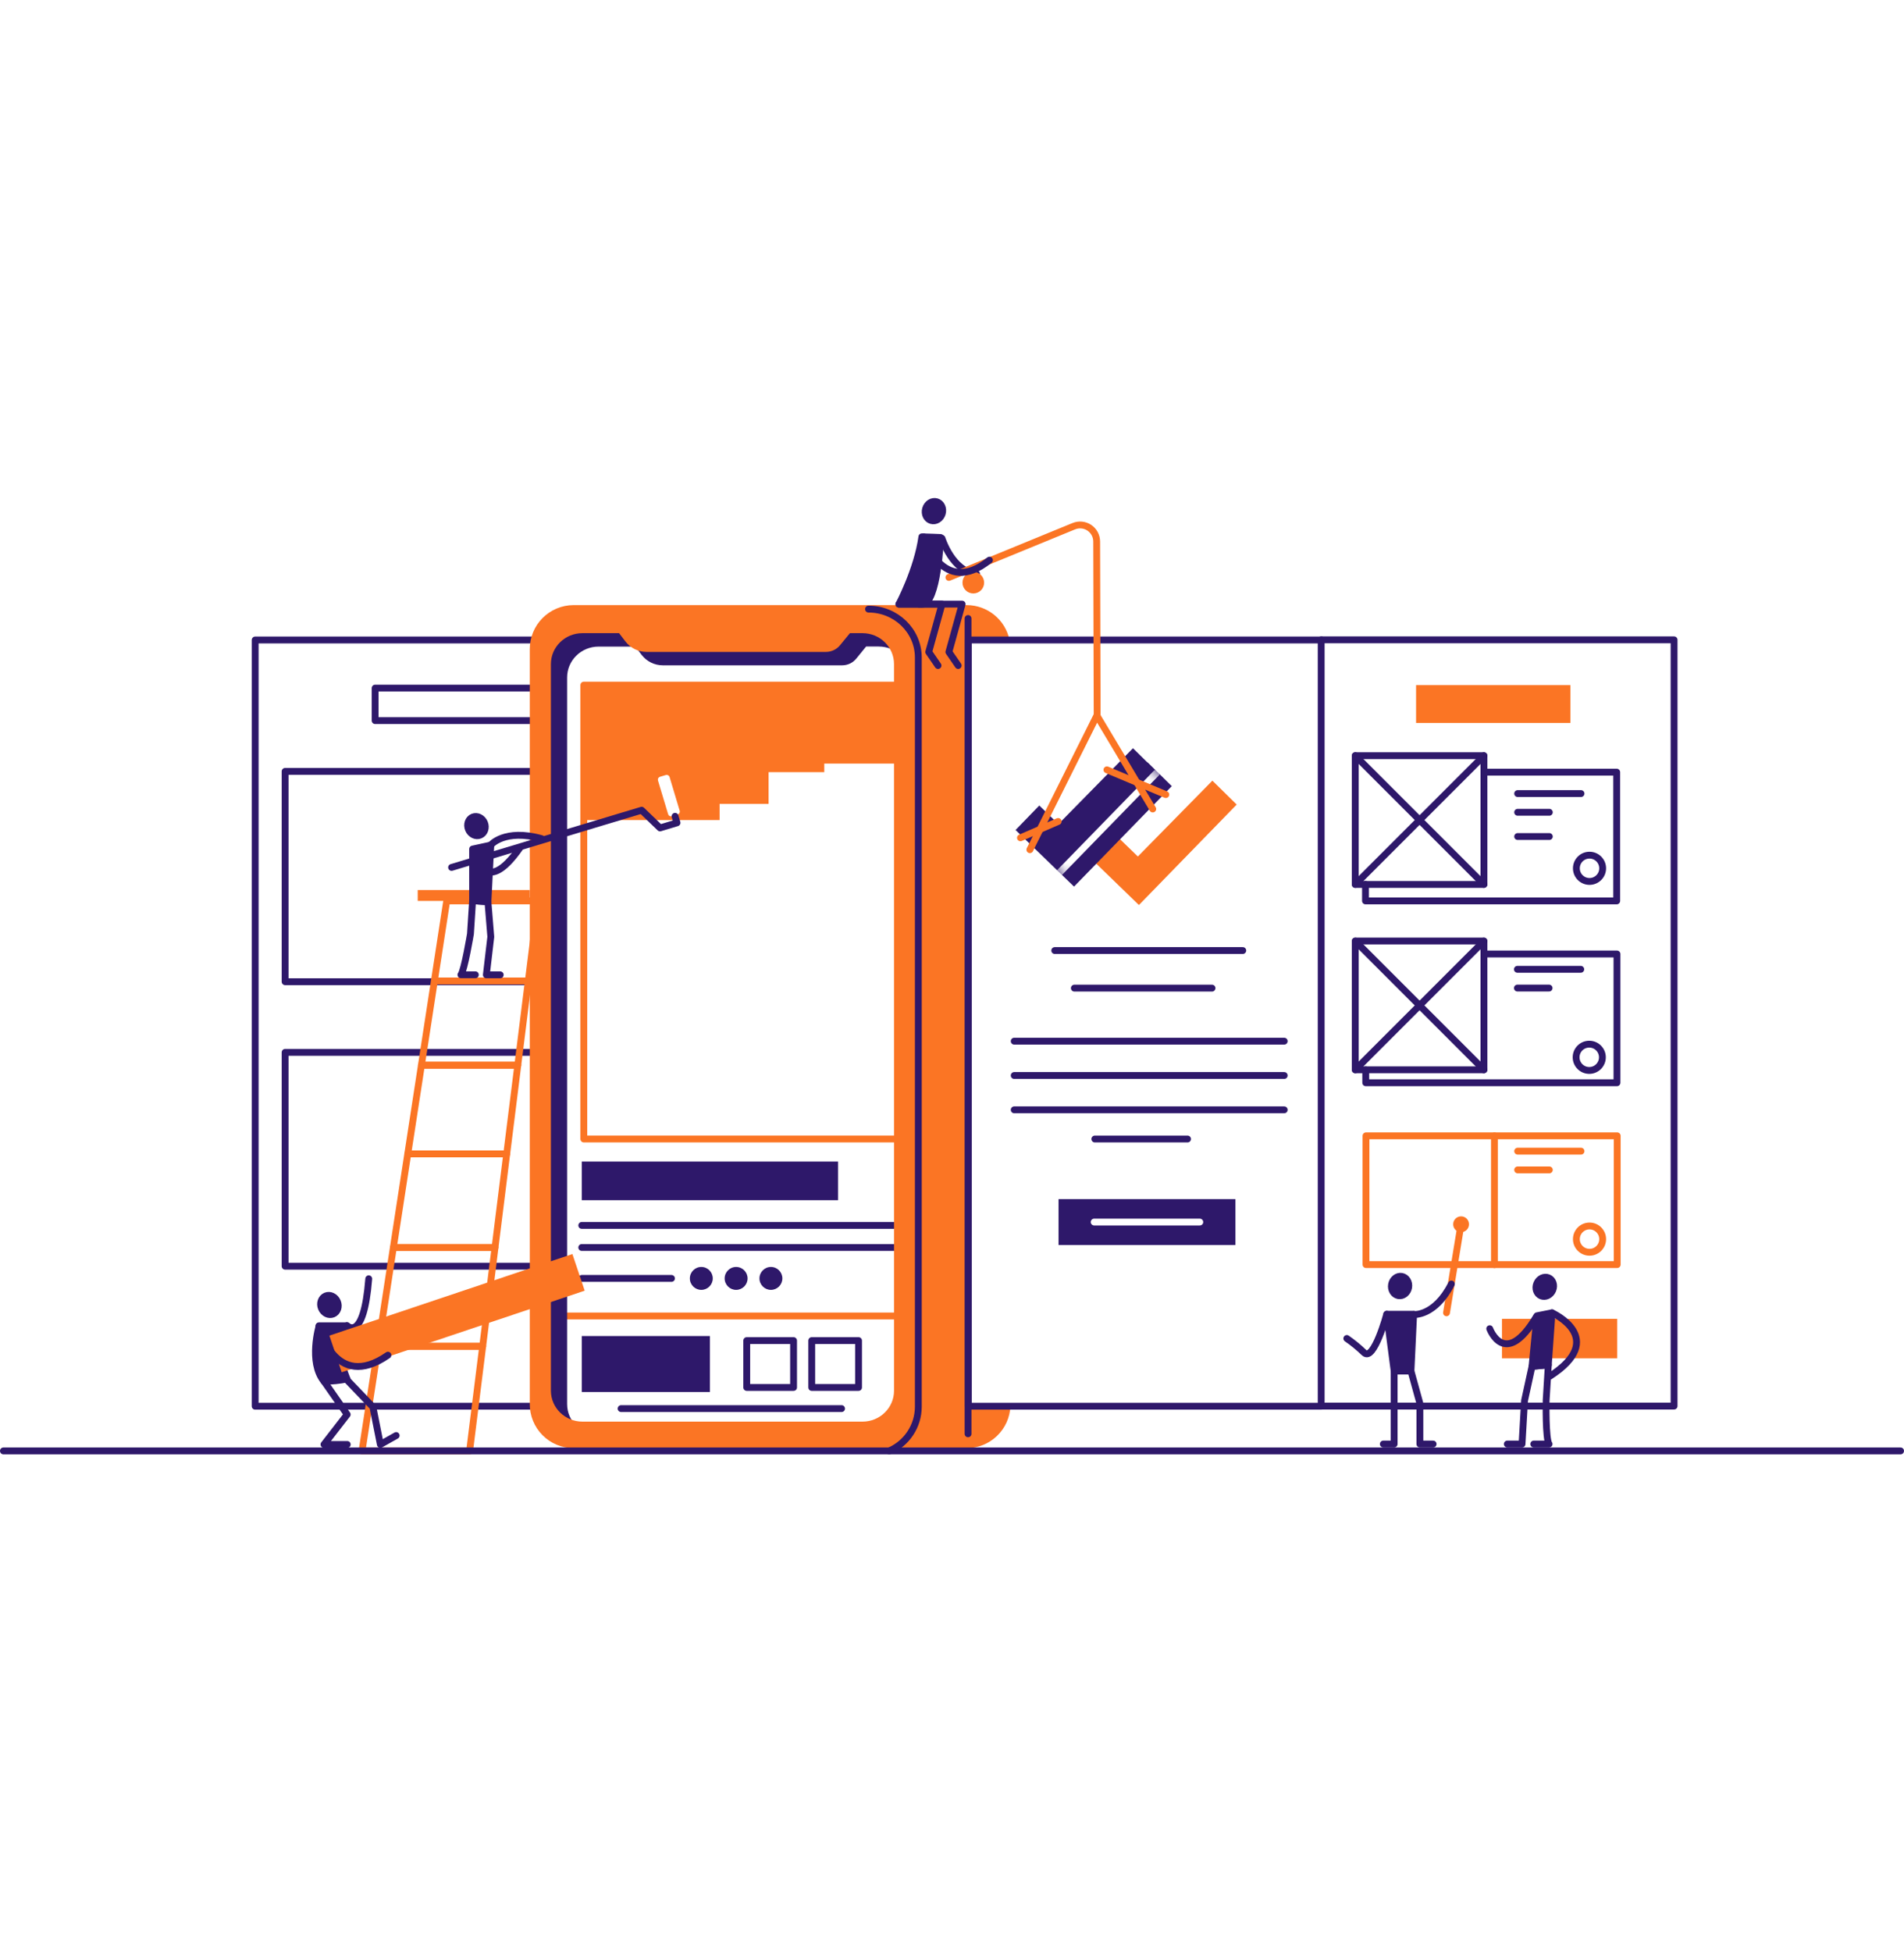 <svg width="160" height="164" viewBox="0 0 160 164" fill="none" xmlns="http://www.w3.org/2000/svg">
<rect width="160" height="164" fill="white"/>
<g clip-path="url(#clip0_17217_3397)">
<path d="M45.251 118.123H21.443V53.758H45.11" stroke="#2E186A" stroke-width="0.575" stroke-linecap="round" stroke-linejoin="round"/>
<path d="M45.11 64.795H23.959V82.463H45.11V64.795Z" stroke="#2E186A" stroke-width="0.575" stroke-linecap="round" stroke-linejoin="round"/>
<path d="M45.11 88.398H23.959V106.361H45.11V88.398Z" stroke="#2E186A" stroke-width="0.575" stroke-linecap="round" stroke-linejoin="round"/>
<path d="M44.52 60.531H31.524V57.801H44.52" stroke="#2E186A" stroke-width="0.575" stroke-linecap="round" stroke-linejoin="round"/>
<path d="M39.463 121.876H30.424L31.777 113.091H40.562L39.463 121.876Z" stroke="#FB7524" stroke-width="0.575" stroke-linecap="round" stroke-linejoin="round"/>
<path d="M40.561 113.091H31.777L33.056 104.789H41.599L40.561 113.091Z" stroke="#FB7524" stroke-width="0.575" stroke-linecap="round" stroke-linejoin="round"/>
<path d="M41.599 104.789H33.056L34.266 96.928H42.581L41.599 104.789Z" stroke="#FB7524" stroke-width="0.575" stroke-linecap="round" stroke-linejoin="round"/>
<path d="M42.581 96.928H34.266L35.413 89.477H43.513L42.581 96.928Z" stroke="#FB7524" stroke-width="0.575" stroke-linecap="round" stroke-linejoin="round"/>
<path d="M43.513 89.477H35.413L36.502 82.401H44.397L43.513 89.477Z" stroke="#FB7524" stroke-width="0.575" stroke-linecap="round" stroke-linejoin="round"/>
<path d="M44.397 82.401H36.502L37.538 75.676H45.238L44.397 82.401Z" stroke="#FB7524" stroke-width="0.575" stroke-linecap="round" stroke-linejoin="round"/>
<path d="M44.52 74.763H35.103V75.676H44.52V74.763Z" fill="#FB7524"/>
<path d="M66.686 112.61H62.751V116.545H66.686V112.61Z" stroke="#2E186A" stroke-width="0.575" stroke-linecap="round" stroke-linejoin="round"/>
<path d="M72.147 112.61H68.213V116.545H72.147V112.61Z" stroke="#2E186A" stroke-width="0.575" stroke-linecap="round" stroke-linejoin="round"/>
<path d="M59.658 112.227H48.888V116.927H59.658V112.227Z" fill="#2E186A"/>
<path d="M52.194 118.323H70.719" stroke="#2E186A" stroke-width="0.575" stroke-linecap="round" stroke-linejoin="round"/>
<path d="M46.643 110.544H76.493" stroke="#FB7524" stroke-width="0.575" stroke-linecap="round" stroke-linejoin="round"/>
<path d="M48.888 107.387H56.428" stroke="#2E186A" stroke-width="0.575" stroke-linecap="round" stroke-linejoin="round"/>
<path d="M58.934 108.349C59.465 108.349 59.896 107.918 59.896 107.387C59.896 106.855 59.465 106.424 58.934 106.424C58.402 106.424 57.971 106.855 57.971 107.387C57.971 107.918 58.402 108.349 58.934 108.349Z" fill="#2E186A"/>
<path d="M61.858 108.349C62.39 108.349 62.821 107.918 62.821 107.387C62.821 106.855 62.39 106.424 61.858 106.424C61.326 106.424 60.895 106.855 60.895 107.387C60.895 107.918 61.326 108.349 61.858 108.349Z" fill="#2E186A"/>
<path d="M64.783 108.349C65.314 108.349 65.745 107.918 65.745 107.387C65.745 106.855 65.314 106.424 64.783 106.424C64.251 106.424 63.82 106.855 63.82 107.387C63.82 107.918 64.251 108.349 64.783 108.349Z" fill="#2E186A"/>
<path d="M48.888 104.789H75.575" stroke="#2E186A" stroke-width="0.575" stroke-linecap="round" stroke-linejoin="round"/>
<path d="M48.888 102.935H75.575" stroke="#2E186A" stroke-width="0.575" stroke-linecap="round" stroke-linejoin="round"/>
<path d="M70.427 97.571H48.888V100.817H70.427V97.571Z" fill="#2E186A"/>
<path d="M75.575 57.551H49.06V95.675H75.575V57.551Z" stroke="#FB7524" stroke-width="0.575" stroke-linecap="round" stroke-linejoin="round"/>
<path d="M76.492 117.947C76.492 119.385 75.305 120.543 73.841 120.543H50.308C48.843 120.543 47.657 119.381 47.657 117.947V56.909C47.657 55.471 48.843 54.313 50.308 54.313H53.385L53.914 55.004C54.124 55.278 54.394 55.501 54.703 55.654C55.012 55.807 55.352 55.887 55.697 55.888H70.771C71 55.887 71.227 55.835 71.434 55.736C71.64 55.636 71.822 55.492 71.966 55.312L72.783 54.308H73.838C75.302 54.308 76.489 55.47 76.489 56.904L76.492 117.947ZM77.174 51.955H49.55C49.066 51.958 48.587 52.056 48.141 52.243C47.694 52.431 47.289 52.705 46.949 53.049C46.608 53.393 46.339 53.801 46.156 54.249C45.973 54.697 45.88 55.177 45.882 55.661V119.068C45.882 121.114 47.525 121.617 49.55 121.617H77.174C79.2 121.617 80.841 121.114 80.841 119.068V55.661C80.844 55.177 80.751 54.697 80.568 54.249C80.385 53.801 80.116 53.393 79.775 53.049C79.435 52.705 79.03 52.431 78.584 52.243C78.137 52.056 77.658 51.958 77.174 51.955Z" fill="#2E186A"/>
<path d="M81.37 118.123V53.758H84.833C84.662 52.933 84.212 52.192 83.559 51.658C82.906 51.125 82.09 50.832 81.247 50.829H48.187C47.703 50.831 47.224 50.929 46.778 51.117C46.332 51.304 45.927 51.578 45.586 51.922C45.246 52.266 44.976 52.674 44.793 53.122C44.61 53.57 44.517 54.05 44.52 54.534V117.941C44.517 118.425 44.61 118.905 44.793 119.353C44.976 119.801 45.246 120.209 45.586 120.553C45.927 120.897 46.332 121.171 46.778 121.358C47.224 121.546 47.703 121.644 48.187 121.646H81.247C82.193 121.642 83.101 121.273 83.783 120.617C84.465 119.961 84.868 119.068 84.91 118.123H81.37ZM75.128 116.819C75.128 118.257 73.941 119.416 72.478 119.416H48.944C47.48 119.416 46.294 118.254 46.294 116.819V55.781C46.294 54.348 47.48 53.185 48.944 53.185H52.023L52.552 53.876C52.761 54.151 53.031 54.374 53.34 54.527C53.649 54.681 53.99 54.761 54.335 54.761H69.409C69.638 54.76 69.864 54.708 70.071 54.608C70.278 54.509 70.459 54.365 70.603 54.186L71.422 53.185H72.477C73.94 53.185 75.127 54.348 75.127 55.781L75.128 116.819Z" fill="#FB7524"/>
<path d="M72.985 51.166C75.297 51.166 77.17 52.988 77.17 55.225V118.185C77.165 118.97 76.931 119.737 76.498 120.392C76.065 121.047 75.451 121.563 74.73 121.876" stroke="#2E186A" stroke-width="0.575" stroke-linecap="round" stroke-linejoin="round"/>
<path d="M111.025 53.746V53.759H81.37V118.123H111.025V118.111H140.679V53.746H111.025Z" stroke="#2E186A" stroke-width="0.575" stroke-linecap="round" stroke-linejoin="round"/>
<path d="M111.024 118.111V53.746" stroke="#2E186A" stroke-width="0.575" stroke-linecap="round" stroke-linejoin="round"/>
<path d="M81.349 51.955V120.441" stroke="#2E186A" stroke-width="0.575" stroke-linecap="round" stroke-linejoin="round"/>
<path d="M101.881 65.575L95.618 71.945L94.007 70.385L92.013 72.444L95.708 76.022L103.924 67.583L101.881 65.575Z" fill="#FB7524"/>
<path d="M103.818 100.725H88.953V104.582H103.818V100.725Z" fill="#2E186A"/>
<path d="M91.948 102.653H100.823" stroke="white" stroke-width="0.575" stroke-linecap="round" stroke-linejoin="round"/>
<path d="M88.634 79.845H104.435" stroke="#2E186A" stroke-width="0.575" stroke-linecap="round" stroke-linejoin="round"/>
<path d="M90.281 83.002H101.851" stroke="#2E186A" stroke-width="0.575" stroke-linecap="round" stroke-linejoin="round"/>
<path d="M85.227 87.458H107.917" stroke="#2E186A" stroke-width="0.575" stroke-linecap="round" stroke-linejoin="round"/>
<path d="M85.227 90.341H107.917" stroke="#2E186A" stroke-width="0.575" stroke-linecap="round" stroke-linejoin="round"/>
<path d="M85.227 93.225H107.917" stroke="#2E186A" stroke-width="0.575" stroke-linecap="round" stroke-linejoin="round"/>
<path d="M92.003 95.676H99.792" stroke="#2E186A" stroke-width="0.575" stroke-linecap="round" stroke-linejoin="round"/>
<path d="M98.47 66.037L96.427 64.028L96.416 64.039L95.208 62.852L88.947 69.221L88.553 68.839L88.551 68.841L87.334 67.663L85.341 69.721L89.036 73.299L89.037 73.297L90.254 74.475L98.47 66.037Z" fill="#2E186A"/>
<mask id="mask0_17217_3397" style="mask-type:luminance" maskUnits="userSpaceOnUse" x="85" y="62" width="14" height="13">
<path d="M98.47 66.037L96.427 64.028L96.416 64.039L95.208 62.852L88.947 69.221L88.553 68.839L88.551 68.841L87.334 67.663L85.341 69.721L89.036 73.299L89.037 73.297L90.254 74.475L98.47 66.037Z" fill="white"/>
</mask>
<g mask="url(#mask0_17217_3397)">
<path d="M89.035 73.299L97.168 64.946" stroke="white" stroke-width="0.575" stroke-linecap="round" stroke-linejoin="round"/>
</g>
<path d="M135.9 95.409H114.789V106.224H135.9V95.409Z" stroke="#FB7524" stroke-width="0.575" stroke-linecap="round" stroke-linejoin="round"/>
<path d="M127.535 96.697H132.858" stroke="#FB7524" stroke-width="0.575" stroke-linecap="round" stroke-linejoin="round"/>
<path d="M127.535 98.27H130.196" stroke="#FB7524" stroke-width="0.575" stroke-linecap="round" stroke-linejoin="round"/>
<path d="M133.573 105.191C134.183 105.191 134.677 104.697 134.677 104.087C134.677 103.477 134.183 102.982 133.573 102.982C132.963 102.982 132.468 103.477 132.468 104.087C132.468 104.697 132.963 105.191 133.573 105.191Z" stroke="#FB7524" stroke-width="0.575" stroke-linecap="round" stroke-linejoin="round"/>
<path d="M125.584 95.415V106.23" stroke="#FB7524" stroke-width="0.575" stroke-linecap="round" stroke-linejoin="round"/>
<path d="M127.513 81.422H132.837" stroke="#2E186A" stroke-width="0.575" stroke-linecap="round" stroke-linejoin="round"/>
<path d="M127.513 82.997H130.175" stroke="#2E186A" stroke-width="0.575" stroke-linecap="round" stroke-linejoin="round"/>
<path d="M133.551 89.918C134.161 89.918 134.655 89.423 134.655 88.813C134.655 88.203 134.161 87.709 133.551 87.709C132.941 87.709 132.446 88.203 132.446 88.813C132.446 89.423 132.941 89.918 133.551 89.918Z" stroke="#2E186A" stroke-width="0.575" stroke-linecap="round" stroke-linejoin="round"/>
<path d="M124.701 80.135H135.88V90.95H114.769V89.863" stroke="#2E186A" stroke-width="0.575" stroke-linecap="round" stroke-linejoin="round"/>
<path d="M124.7 79.048H113.885V89.863H124.7V79.048Z" stroke="#2E186A" stroke-width="0.575" stroke-linecap="round" stroke-linejoin="round"/>
<path d="M124.7 79.048L113.885 89.863" stroke="#2E186A" stroke-width="0.575" stroke-linecap="round" stroke-linejoin="round"/>
<path d="M113.885 79.048L124.7 89.863" stroke="#2E186A" stroke-width="0.575" stroke-linecap="round" stroke-linejoin="round"/>
<path d="M127.534 66.66H132.858" stroke="#2E186A" stroke-width="0.575" stroke-linecap="round" stroke-linejoin="round"/>
<path d="M127.534 68.233H130.196" stroke="#2E186A" stroke-width="0.575" stroke-linecap="round" stroke-linejoin="round"/>
<path d="M127.534 70.268H130.196" stroke="#2E186A" stroke-width="0.575" stroke-linecap="round" stroke-linejoin="round"/>
<path d="M133.572 74.042C134.182 74.042 134.677 73.548 134.677 72.938C134.677 72.328 134.182 71.833 133.572 71.833C132.962 71.833 132.468 72.328 132.468 72.938C132.468 73.548 132.962 74.042 133.572 74.042Z" stroke="#2E186A" stroke-width="0.575" stroke-linecap="round" stroke-linejoin="round"/>
<path d="M124.7 64.86H135.858V75.676H114.747V74.292" stroke="#2E186A" stroke-width="0.575" stroke-linecap="round" stroke-linejoin="round"/>
<path d="M124.7 63.477H113.885V74.292H124.7V63.477Z" stroke="#2E186A" stroke-width="0.575" stroke-linecap="round" stroke-linejoin="round"/>
<path d="M124.7 63.477L113.885 74.292" stroke="#2E186A" stroke-width="0.575" stroke-linecap="round" stroke-linejoin="round"/>
<path d="M113.885 63.477L124.7 74.292" stroke="#2E186A" stroke-width="0.575" stroke-linecap="round" stroke-linejoin="round"/>
<path d="M135.901 110.783H126.216V114.096H135.901V110.783Z" fill="#FB7524"/>
<path d="M131.965 57.551H118.998V60.729H131.965V57.551Z" fill="#FB7524"/>
<path d="M49.057 57.551V64.139H49.083V68.884H60.472V67.528H64.588V64.86H69.266V64.139H75.573V57.551H49.057ZM56.95 68.41L56.455 68.558C56.424 68.568 56.391 68.571 56.358 68.568C56.326 68.564 56.294 68.555 56.266 68.539C56.237 68.524 56.211 68.503 56.19 68.478C56.17 68.452 56.154 68.423 56.145 68.392L55.293 65.561C55.284 65.529 55.281 65.496 55.284 65.464C55.287 65.431 55.297 65.399 55.312 65.371C55.328 65.342 55.349 65.316 55.374 65.295C55.4 65.275 55.429 65.259 55.46 65.25L55.955 65.101C55.986 65.092 56.019 65.089 56.052 65.092C56.084 65.095 56.116 65.105 56.145 65.12C56.174 65.136 56.199 65.157 56.22 65.182C56.241 65.208 56.256 65.237 56.266 65.268L57.117 68.103C57.135 68.166 57.127 68.233 57.096 68.29C57.065 68.348 57.013 68.391 56.95 68.41Z" fill="#FB7524"/>
<path d="M56.728 68.569L56.893 69.116L55.465 69.546L53.92 68.058L37.948 72.863" stroke="#2E186A" stroke-width="0.575" stroke-linecap="round" stroke-linejoin="round"/>
<path d="M42.034 81.886H40.869L41.244 78.694L41.003 75.751L39.714 75.655L39.534 78.447C39.534 78.447 39.025 81.508 38.734 81.882H39.944" stroke="#2E186A" stroke-width="0.575" stroke-linecap="round" stroke-linejoin="round"/>
<path d="M40.355 70.151C40.727 69.996 40.886 69.531 40.712 69.112C40.537 68.694 40.094 68.48 39.723 68.635C39.351 68.79 39.192 69.255 39.367 69.674C39.541 70.093 39.984 70.306 40.355 70.151Z" fill="#2E186A" stroke="#2E186A" stroke-width="0.575" stroke-linecap="round" stroke-linejoin="round"/>
<path d="M39.944 71.612C39.944 71.612 40.647 75.594 43.714 71.182" stroke="#2E186A" stroke-width="0.575" stroke-linecap="round" stroke-linejoin="round"/>
<path d="M41.244 70.979C41.244 70.979 42.394 69.582 45.499 70.443" stroke="#2E186A" stroke-width="0.575" stroke-linecap="round" stroke-linejoin="round"/>
<path d="M39.714 75.659V71.32L41.244 70.988L41.003 75.751L39.714 75.659Z" fill="#2E186A" stroke="#2E186A" stroke-width="0.575" stroke-linecap="round" stroke-linejoin="round"/>
<path d="M79.18 43.146C79.311 42.711 79.104 42.265 78.719 42.149C78.333 42.033 77.915 42.292 77.784 42.726C77.654 43.161 77.86 43.607 78.246 43.723C78.631 43.839 79.049 43.58 79.18 43.146Z" fill="#2E186A" stroke="#2E186A" stroke-width="0.575" stroke-linecap="round" stroke-linejoin="round"/>
<path d="M79.159 45.223C79.159 45.223 80.022 48.016 82.062 48.202" stroke="#2E186A" stroke-width="0.575" stroke-linecap="round" stroke-linejoin="round"/>
<path d="M75.537 50.751C75.537 50.751 77.094 47.827 77.467 45.094C77.885 45.099 79.042 45.15 79.042 45.15C79.042 45.15 78.803 50.751 77.51 50.751H75.537Z" fill="#2E186A" stroke="#2E186A" stroke-width="0.575" stroke-linecap="round" stroke-linejoin="round"/>
<path d="M75.537 50.747H79.159L78.045 54.767L78.826 55.904" stroke="#2E186A" stroke-width="0.575" stroke-linecap="round" stroke-linejoin="round"/>
<path d="M77.231 50.747H80.852L79.738 54.767L80.52 55.904" stroke="#2E186A" stroke-width="0.575" stroke-linecap="round" stroke-linejoin="round"/>
<path d="M86.545 71.374L92.173 60.105L96.869 67.957" stroke="#FB7524" stroke-width="0.575" stroke-linecap="round" stroke-linejoin="round"/>
<path d="M92.198 60.313L92.157 45.483C92.156 45.255 92.1 45.031 91.992 44.83C91.884 44.629 91.729 44.458 91.54 44.331C91.35 44.204 91.132 44.126 90.906 44.103C90.679 44.08 90.45 44.114 90.239 44.2L79.74 48.504" stroke="#FB7524" stroke-width="0.575" stroke-linecap="round" stroke-linejoin="round"/>
<path d="M81.791 49.852C82.293 49.852 82.7 49.446 82.7 48.944C82.7 48.442 82.293 48.035 81.791 48.035C81.289 48.035 80.882 48.442 80.882 48.944C80.882 49.446 81.289 49.852 81.791 49.852Z" fill="#FB7524"/>
<path d="M77.62 45.095C77.62 45.095 79.202 50.213 83.147 47.052" stroke="#2E186A" stroke-width="0.575" stroke-linecap="round" stroke-linejoin="round"/>
<path d="M85.754 70.376L88.92 69.003" stroke="#FB7524" stroke-width="0.575" stroke-linecap="round" stroke-linejoin="round"/>
<path d="M97.968 66.745L93.019 64.665" stroke="#FB7524" stroke-width="0.575" stroke-linecap="round" stroke-linejoin="round"/>
<path d="M120.43 121.3H119.317V117.881L118.568 115.165H117.155V121.3H116.244" stroke="#2E186A" stroke-width="0.575" stroke-linecap="round" stroke-linejoin="round"/>
<path d="M117.155 115.165L116.531 110.397H118.793L118.568 115.165H117.155Z" fill="#2E186A" stroke="#2E186A" stroke-width="0.575" stroke-linecap="round" stroke-linejoin="round"/>
<path d="M118.372 108.15C118.449 107.703 118.191 107.285 117.794 107.216C117.398 107.147 117.014 107.454 116.936 107.901C116.858 108.348 117.117 108.766 117.513 108.835C117.91 108.904 118.294 108.597 118.372 108.15Z" fill="#2E186A" stroke="#2E186A" stroke-width="0.575" stroke-linecap="round" stroke-linejoin="round"/>
<path d="M116.531 110.397C116.531 110.397 115.452 114.401 114.633 113.626C114.181 113.189 113.694 112.79 113.177 112.433" stroke="#2E186A" stroke-width="0.575" stroke-linecap="round" stroke-linejoin="round"/>
<path d="M121.555 110.275L122.758 102.954" stroke="#FB7524" stroke-width="0.575" stroke-linecap="round" stroke-linejoin="round"/>
<path d="M122.781 103.504C123.149 103.504 123.446 103.206 123.446 102.839C123.446 102.471 123.149 102.173 122.781 102.173C122.414 102.173 122.116 102.471 122.116 102.839C122.116 103.206 122.414 103.504 122.781 103.504Z" fill="#FB7524"/>
<path d="M118.793 110.419C118.793 110.419 120.568 110.595 121.964 107.857" stroke="#2E186A" stroke-width="0.575" stroke-linecap="round" stroke-linejoin="round"/>
<path d="M126.663 121.3H127.902L128.114 117.646L128.741 114.778L130.111 114.649L129.928 117.643C129.928 117.643 129.865 120.902 130.175 121.3H128.887" stroke="#2E186A" stroke-width="0.575" stroke-linecap="round" stroke-linejoin="round"/>
<path d="M130.485 108.374C130.66 107.955 130.501 107.49 130.129 107.335C129.758 107.18 129.315 107.394 129.141 107.813C128.966 108.231 129.125 108.696 129.497 108.851C129.868 109.006 130.311 108.792 130.485 108.374Z" fill="#2E186A" stroke="#2E186A" stroke-width="0.575" stroke-linecap="round" stroke-linejoin="round"/>
<path d="M130.421 110.275L130.111 114.649L128.741 114.778L129.158 110.525L130.421 110.275Z" fill="#2E186A" stroke="#2E186A" stroke-width="0.575" stroke-linecap="round" stroke-linejoin="round"/>
<path d="M130.421 110.275C130.421 110.275 135.184 112.409 130.24 115.603" stroke="#2E186A" stroke-width="0.575" stroke-linecap="round" stroke-linejoin="round"/>
<path d="M125.188 111.612C125.188 111.612 126.454 115.044 129.098 110.614" stroke="#2E186A" stroke-width="0.575" stroke-linecap="round" stroke-linejoin="round"/>
<path d="M33.292 120.586L31.962 121.335L31.337 118.188L29.009 115.758L27.225 116.026L29.175 118.818C29.175 118.818 27.512 120.961 27.225 121.335H29.179" stroke="#2E186A" stroke-width="0.575" stroke-linecap="round" stroke-linejoin="round"/>
<path d="M26.819 111.365C26.819 111.365 25.904 114.419 27.221 116.026C27.874 116.03 28.525 115.965 29.165 115.835C29.165 115.835 27.706 112.553 29.12 111.364L26.819 111.365Z" fill="#2E186A" stroke="#2E186A" stroke-width="0.575" stroke-linecap="round" stroke-linejoin="round"/>
<path d="M27.999 110.377C28.37 110.222 28.53 109.757 28.355 109.338C28.18 108.919 27.738 108.705 27.366 108.86C26.995 109.015 26.835 109.48 27.01 109.899C27.185 110.318 27.628 110.532 27.999 110.377Z" fill="#2E186A" stroke="#2E186A" stroke-width="0.575" stroke-linecap="round" stroke-linejoin="round"/>
<path d="M29.165 111.349C29.165 111.349 30.559 112.808 30.987 107.418" stroke="#2E186A" stroke-width="0.575" stroke-linecap="round" stroke-linejoin="round"/>
<path d="M48.101 105.34L27.681 112.192L28.713 115.27L49.133 108.417L48.101 105.34Z" fill="#FB7524"/>
<path d="M26.798 111.386C26.798 111.386 28.109 116.958 32.598 113.835" stroke="#2E186A" stroke-width="0.575" stroke-linecap="round" stroke-linejoin="round"/>
<path d="M0.287 121.876H159.712" stroke="#2E186A" stroke-width="0.575" stroke-linecap="round" stroke-linejoin="round"/>
</g>
<defs>
<clipPath id="clip0_17217_3397">
<rect width="160" height="80.328" fill="white" transform="translate(0 41.836)"/>
</clipPath>
</defs>
</svg>
